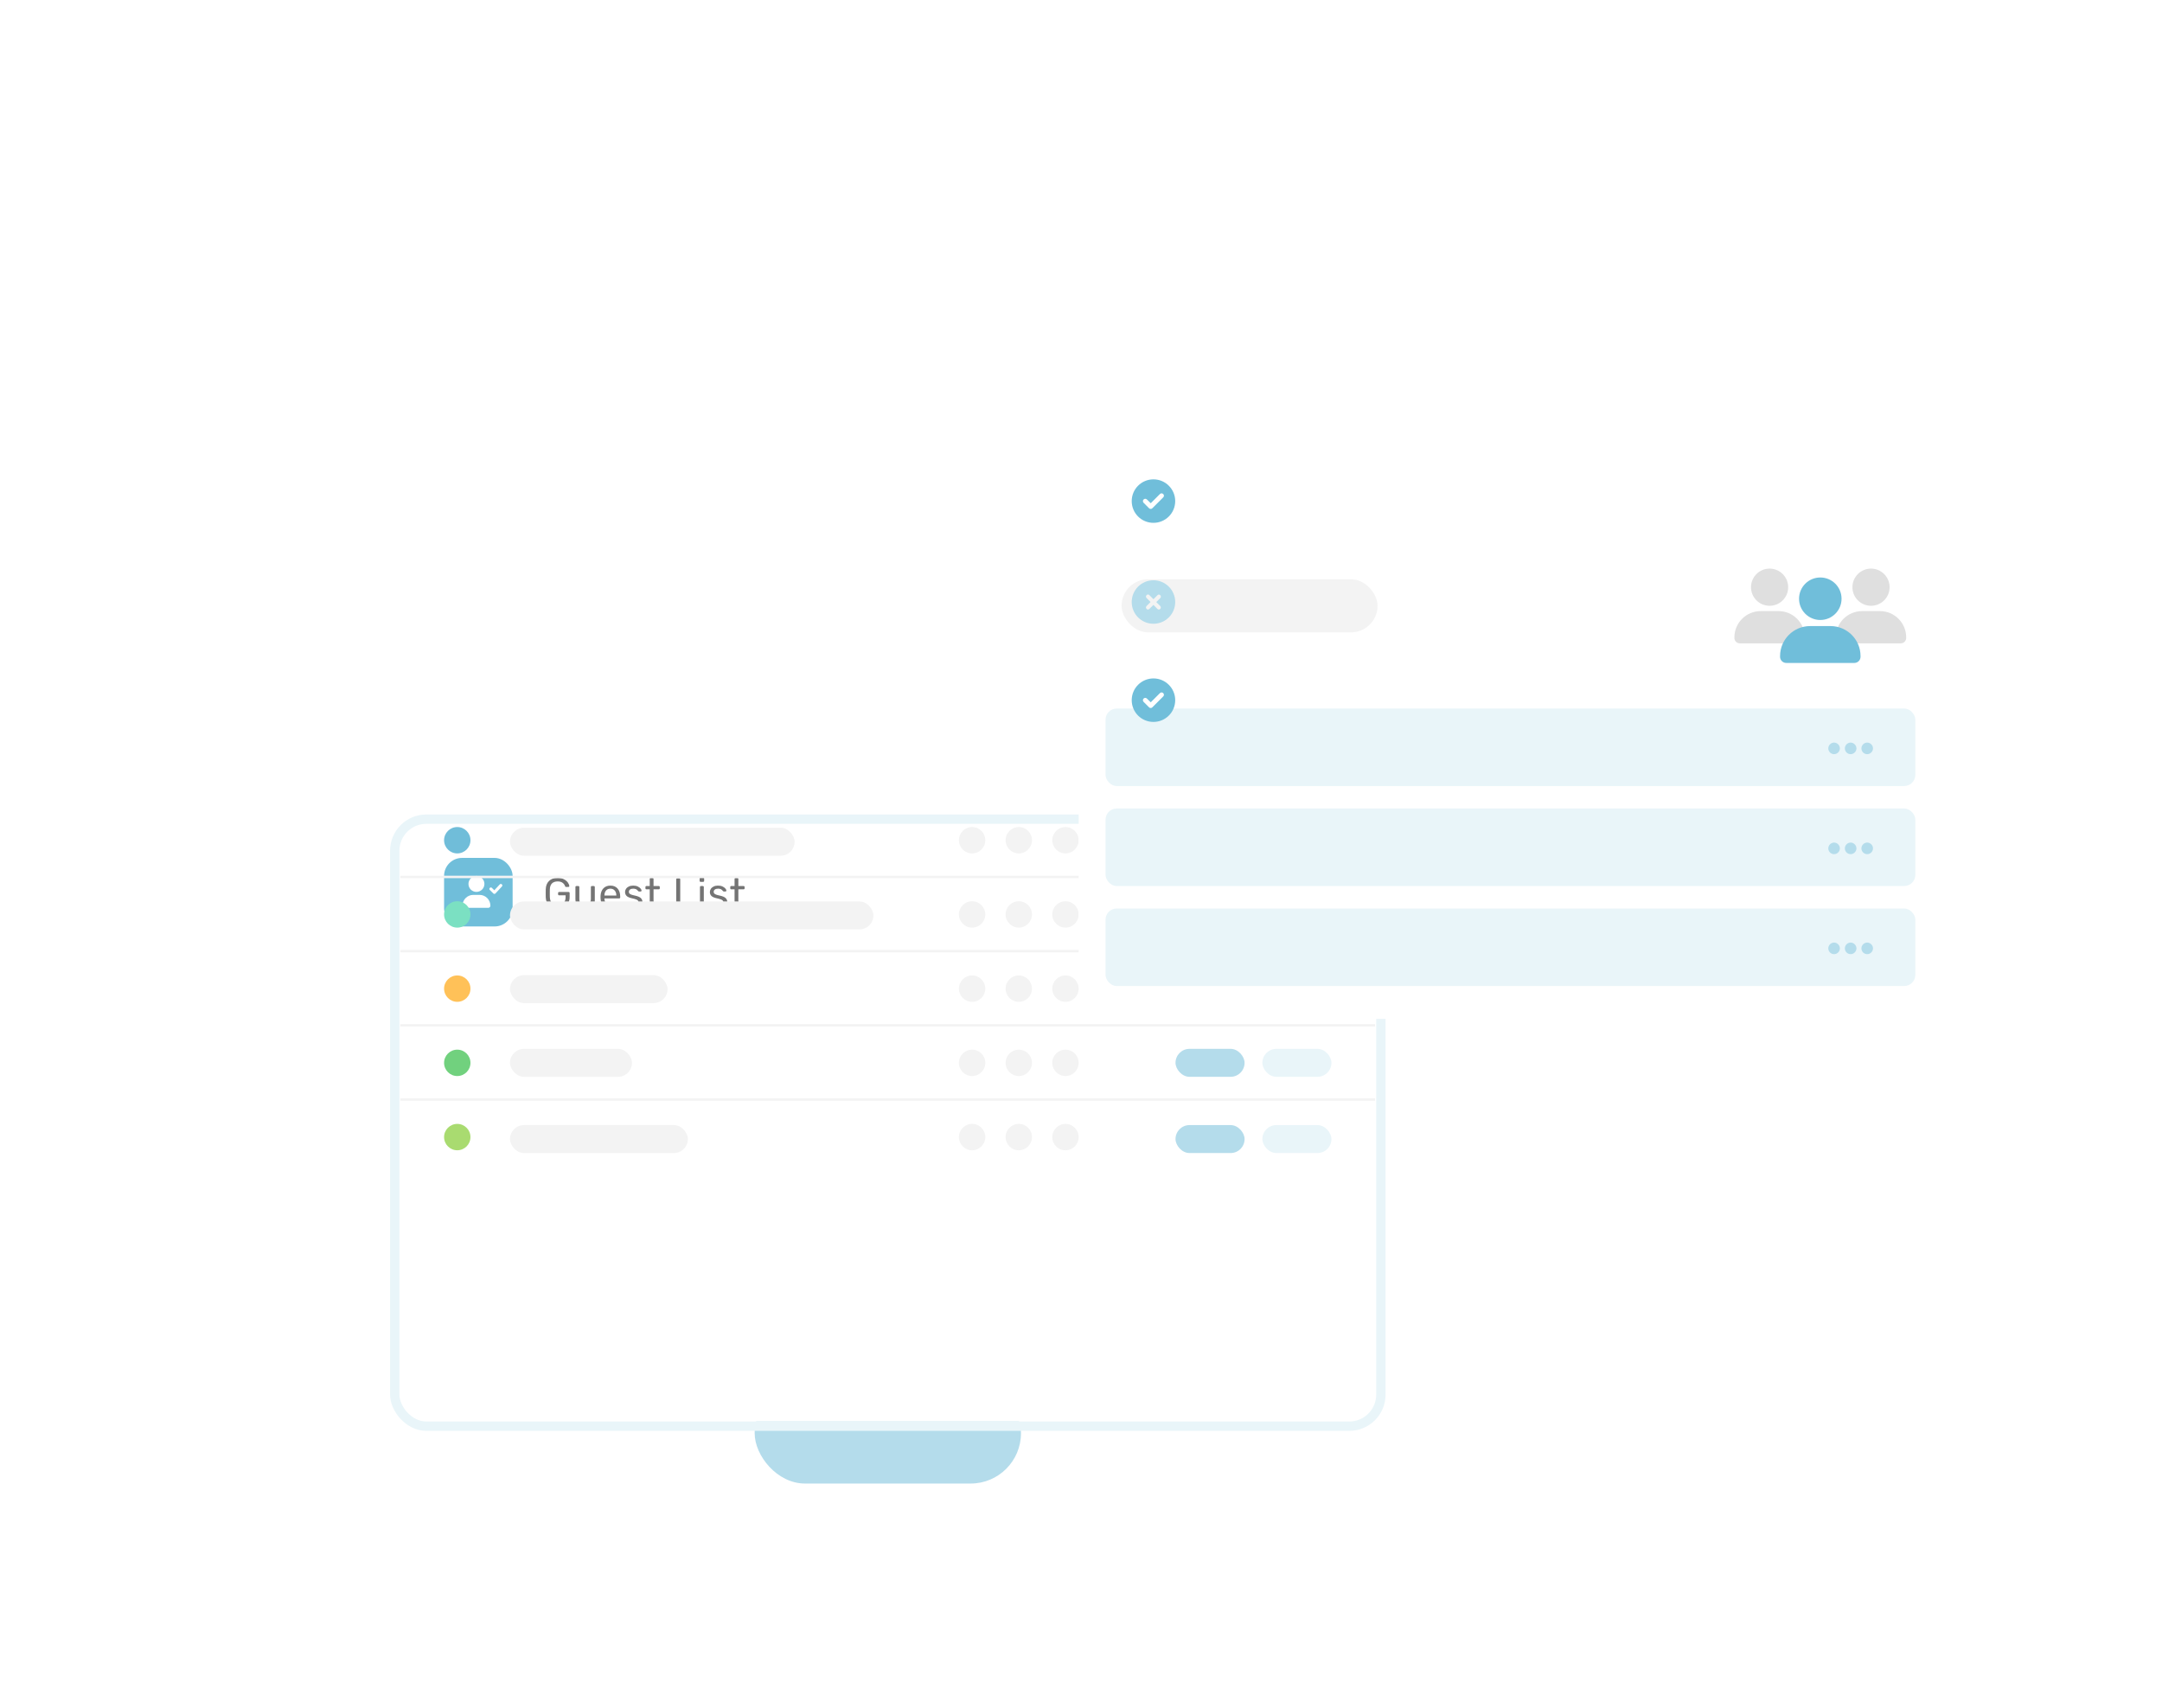 <svg width="543" height="429" viewBox="0 0 543 429" fill="none" xmlns="http://www.w3.org/2000/svg">
<g filter="url(#filter0_dddd_1619_603)">
<rect x="55.008" y="311.034" width="335.948" height="37.779" rx="18.889" fill="white"/>
<rect x="84.5" y="148.449" width="276.962" height="200.365" rx="21.245" fill="white"/>
<path d="M324 183.492C325.161 183.492 326.064 184.395 326.064 185.556C326.064 186.685 325.129 187.62 324 187.62C322.839 187.62 321.937 186.685 321.937 185.556C321.937 184.395 322.839 183.492 324 183.492ZM324.033 178.333C326.29 178.333 328.45 179.171 330.159 180.655C330.578 181.042 330.643 181.687 330.256 182.138C330.03 182.364 329.772 182.46 329.482 182.46C329.224 182.46 328.998 182.396 328.805 182.202C327.483 181.042 325.774 180.397 324.033 180.397C322.259 180.397 320.55 181.042 319.228 182.202C318.809 182.589 318.164 182.557 317.777 182.138C317.422 181.687 317.454 181.042 317.874 180.655C319.583 179.139 321.743 178.333 324.033 178.333ZM334.029 177.204C334.416 177.591 334.448 178.269 334.061 178.655C333.835 178.881 333.577 178.978 333.319 178.978C333.061 178.978 332.803 178.881 332.578 178.688C330.256 176.463 327.225 175.237 324.033 175.237C320.808 175.237 317.745 176.463 315.455 178.688C315.036 179.107 314.391 179.075 313.972 178.655C313.585 178.269 313.617 177.591 314.004 177.204C316.713 174.625 320.26 173.174 324.033 173.174C327.773 173.174 331.32 174.625 334.029 177.204Z" fill="#B4DCEB"/>
<path d="M140.051 185.921C139.124 185.921 138.404 185.664 137.89 185.151C137.377 184.637 137.102 183.942 137.067 183.065C137.059 182.851 137.056 182.516 137.056 182.059C137.056 181.596 137.059 181.26 137.067 181.054C137.095 180.184 137.366 179.495 137.88 178.989C138.4 178.476 139.124 178.219 140.051 178.219C140.679 178.219 141.21 178.333 141.645 178.561C142.08 178.789 142.408 179.064 142.629 179.385C142.85 179.699 142.968 179.991 142.982 180.262V180.283C142.982 180.34 142.957 180.39 142.907 180.433C142.865 180.469 142.815 180.487 142.758 180.487H142.159C142.094 180.487 142.044 180.472 142.009 180.444C141.98 180.415 141.952 180.362 141.923 180.283C141.809 179.948 141.599 179.667 141.292 179.438C140.985 179.21 140.572 179.096 140.051 179.096C139.452 179.096 138.981 179.26 138.639 179.588C138.297 179.916 138.115 180.422 138.094 181.107C138.086 181.314 138.083 181.631 138.083 182.059C138.083 182.48 138.086 182.797 138.094 183.011C138.115 183.703 138.297 184.213 138.639 184.541C138.981 184.869 139.452 185.033 140.051 185.033C140.657 185.033 141.142 184.869 141.506 184.541C141.87 184.206 142.052 183.707 142.052 183.043V182.583H140.415C140.344 182.583 140.283 182.558 140.233 182.508C140.19 182.459 140.169 182.398 140.169 182.327V182.006C140.169 181.934 140.19 181.874 140.233 181.824C140.283 181.774 140.344 181.749 140.415 181.749H142.811C142.89 181.749 142.95 181.774 142.993 181.824C143.043 181.867 143.068 181.927 143.068 182.006V183.022C143.068 183.6 142.947 184.11 142.704 184.552C142.469 184.987 142.123 185.325 141.666 185.568C141.21 185.803 140.672 185.921 140.051 185.921ZM146.648 185.921C145.971 185.921 145.447 185.703 145.076 185.268C144.705 184.826 144.52 184.241 144.52 183.514V180.497C144.52 180.426 144.541 180.369 144.584 180.326C144.634 180.276 144.694 180.251 144.766 180.251H145.258C145.329 180.251 145.386 180.276 145.429 180.326C145.479 180.369 145.504 180.426 145.504 180.497V183.461C145.504 184.545 145.974 185.087 146.916 185.087C147.372 185.087 147.732 184.944 147.996 184.659C148.267 184.366 148.403 183.967 148.403 183.461V180.497C148.403 180.426 148.424 180.369 148.467 180.326C148.517 180.276 148.577 180.251 148.649 180.251H149.141C149.212 180.251 149.269 180.276 149.312 180.326C149.362 180.369 149.387 180.426 149.387 180.497V185.568C149.387 185.639 149.362 185.7 149.312 185.75C149.269 185.793 149.212 185.814 149.141 185.814H148.681C148.61 185.814 148.549 185.793 148.499 185.75C148.456 185.7 148.435 185.639 148.435 185.568V185.087C148.228 185.365 147.986 185.575 147.707 185.718C147.429 185.853 147.076 185.921 146.648 185.921ZM153.298 185.921C152.571 185.921 151.989 185.696 151.554 185.247C151.119 184.791 150.88 184.17 150.838 183.386L150.827 183.022L150.838 182.669C150.88 181.899 151.119 181.285 151.554 180.829C151.989 180.373 152.571 180.144 153.298 180.144C154.082 180.144 154.689 180.394 155.117 180.893C155.552 181.392 155.769 182.07 155.769 182.926V183.118C155.769 183.19 155.744 183.25 155.694 183.3C155.651 183.343 155.594 183.364 155.523 183.364H151.811V183.461C151.832 183.924 151.975 184.32 152.239 184.648C152.503 184.976 152.852 185.14 153.287 185.14C153.622 185.14 153.893 185.076 154.1 184.947C154.314 184.812 154.475 184.673 154.582 184.53C154.646 184.445 154.696 184.395 154.731 184.381C154.767 184.359 154.828 184.348 154.913 184.348H155.384C155.448 184.348 155.502 184.366 155.544 184.402C155.594 184.438 155.619 184.484 155.619 184.541C155.619 184.698 155.523 184.887 155.33 185.108C155.138 185.329 154.863 185.522 154.507 185.686C154.157 185.842 153.754 185.921 153.298 185.921ZM154.796 182.637V182.605C154.796 182.106 154.66 181.699 154.389 181.385C154.118 181.071 153.754 180.915 153.298 180.915C152.834 180.915 152.471 181.071 152.207 181.385C151.943 181.699 151.811 182.106 151.811 182.605V182.637H154.796ZM159.081 185.921C158.589 185.921 158.172 185.842 157.829 185.686C157.494 185.522 157.245 185.336 157.081 185.129C156.916 184.923 156.834 184.751 156.834 184.616C156.834 184.545 156.859 184.491 156.909 184.455C156.959 184.413 157.013 184.391 157.07 184.391H157.519C157.562 184.391 157.594 184.398 157.615 184.413C157.644 184.427 157.68 184.459 157.722 184.509C157.886 184.709 158.068 184.865 158.268 184.98C158.475 185.094 158.749 185.151 159.092 185.151C159.477 185.151 159.783 185.079 160.012 184.937C160.247 184.794 160.365 184.587 160.365 184.316C160.365 184.138 160.315 183.995 160.215 183.888C160.115 183.781 159.947 183.685 159.712 183.6C159.484 183.514 159.142 183.421 158.685 183.321C158.065 183.186 157.626 182.99 157.369 182.733C157.113 182.476 156.984 182.145 156.984 181.738C156.984 181.474 157.063 181.221 157.22 180.979C157.376 180.729 157.608 180.529 157.915 180.38C158.229 180.223 158.6 180.144 159.027 180.144C159.477 180.144 159.858 180.219 160.172 180.369C160.493 180.519 160.732 180.693 160.889 180.893C161.053 181.093 161.135 181.26 161.135 181.396C161.135 181.46 161.11 181.514 161.06 181.556C161.017 181.599 160.964 181.621 160.9 181.621H160.493C160.393 181.621 160.322 181.581 160.279 181.503C160.158 181.367 160.054 181.264 159.969 181.193C159.89 181.114 159.773 181.05 159.616 181C159.459 180.943 159.263 180.915 159.027 180.915C158.678 180.915 158.411 180.989 158.225 181.139C158.04 181.282 157.947 181.474 157.947 181.717C157.947 181.867 157.986 181.995 158.065 182.102C158.143 182.202 158.293 182.298 158.514 182.391C158.735 182.476 159.063 182.566 159.498 182.658C160.176 182.801 160.653 183.004 160.932 183.268C161.217 183.532 161.359 183.871 161.359 184.284C161.359 184.591 161.27 184.869 161.092 185.119C160.921 185.368 160.661 185.564 160.311 185.707C159.969 185.85 159.559 185.921 159.081 185.921ZM164.845 185.814C163.74 185.814 163.187 185.19 163.187 183.942V181.075H162.342C162.271 181.075 162.214 181.054 162.171 181.011C162.128 180.968 162.107 180.911 162.107 180.84V180.497C162.107 180.426 162.128 180.369 162.171 180.326C162.214 180.276 162.271 180.251 162.342 180.251H163.187V178.465C163.187 178.394 163.208 178.336 163.251 178.294C163.294 178.244 163.351 178.219 163.422 178.219H163.893C163.964 178.219 164.021 178.244 164.064 178.294C164.114 178.336 164.139 178.394 164.139 178.465V180.251H165.466C165.537 180.251 165.594 180.276 165.637 180.326C165.687 180.369 165.712 180.426 165.712 180.497V180.84C165.712 180.911 165.687 180.968 165.637 181.011C165.594 181.054 165.537 181.075 165.466 181.075H164.139V183.867C164.139 184.231 164.196 184.505 164.31 184.691C164.431 184.876 164.635 184.969 164.92 184.969H165.573C165.644 184.969 165.701 184.994 165.744 185.044C165.786 185.087 165.808 185.144 165.808 185.215V185.568C165.808 185.639 165.786 185.7 165.744 185.75C165.701 185.793 165.644 185.814 165.573 185.814H164.845ZM170.074 185.814C170.003 185.814 169.946 185.793 169.903 185.75C169.86 185.7 169.839 185.639 169.839 185.568V178.572C169.839 178.5 169.86 178.443 169.903 178.401C169.946 178.351 170.003 178.326 170.074 178.326H170.609C170.68 178.326 170.737 178.351 170.78 178.401C170.823 178.443 170.844 178.5 170.844 178.572V184.915H174.417C174.495 184.915 174.556 184.94 174.599 184.99C174.649 185.033 174.674 185.09 174.674 185.161V185.568C174.674 185.639 174.649 185.7 174.599 185.75C174.549 185.793 174.488 185.814 174.417 185.814H170.074ZM175.963 179.203C175.892 179.203 175.831 179.182 175.781 179.139C175.739 179.089 175.717 179.028 175.717 178.957V178.401C175.717 178.329 175.739 178.269 175.781 178.219C175.831 178.169 175.892 178.144 175.963 178.144H176.594C176.666 178.144 176.726 178.169 176.776 178.219C176.826 178.269 176.851 178.329 176.851 178.401V178.957C176.851 179.028 176.826 179.089 176.776 179.139C176.726 179.182 176.666 179.203 176.594 179.203H175.963ZM176.049 185.814C175.978 185.814 175.917 185.793 175.867 185.75C175.824 185.7 175.803 185.639 175.803 185.568V180.497C175.803 180.426 175.824 180.369 175.867 180.326C175.917 180.276 175.978 180.251 176.049 180.251H176.52C176.591 180.251 176.648 180.276 176.691 180.326C176.741 180.369 176.766 180.426 176.766 180.497V185.568C176.766 185.639 176.741 185.7 176.691 185.75C176.648 185.793 176.591 185.814 176.52 185.814H176.049ZM180.384 185.921C179.892 185.921 179.475 185.842 179.132 185.686C178.797 185.522 178.547 185.336 178.383 185.129C178.219 184.923 178.137 184.751 178.137 184.616C178.137 184.545 178.162 184.491 178.212 184.455C178.262 184.413 178.316 184.391 178.373 184.391H178.822C178.865 184.391 178.897 184.398 178.918 184.413C178.947 184.427 178.983 184.459 179.025 184.509C179.189 184.709 179.371 184.865 179.571 184.98C179.778 185.094 180.052 185.151 180.395 185.151C180.78 185.151 181.086 185.079 181.315 184.937C181.55 184.794 181.668 184.587 181.668 184.316C181.668 184.138 181.618 183.995 181.518 183.888C181.418 183.781 181.25 183.685 181.015 183.6C180.787 183.514 180.444 183.421 179.988 183.321C179.368 183.186 178.929 182.99 178.672 182.733C178.416 182.476 178.287 182.145 178.287 181.738C178.287 181.474 178.366 181.221 178.523 180.979C178.679 180.729 178.911 180.529 179.218 180.38C179.532 180.223 179.902 180.144 180.33 180.144C180.78 180.144 181.161 180.219 181.475 180.369C181.796 180.519 182.035 180.693 182.192 180.893C182.356 181.093 182.438 181.26 182.438 181.396C182.438 181.46 182.413 181.514 182.363 181.556C182.32 181.599 182.267 181.621 182.202 181.621H181.796C181.696 181.621 181.625 181.581 181.582 181.503C181.461 181.367 181.357 181.264 181.272 181.193C181.193 181.114 181.076 181.05 180.919 181C180.762 180.943 180.566 180.915 180.33 180.915C179.981 180.915 179.713 180.989 179.528 181.139C179.343 181.282 179.25 181.474 179.25 181.717C179.25 181.867 179.289 181.995 179.368 182.102C179.446 182.202 179.596 182.298 179.817 182.391C180.038 182.476 180.366 182.566 180.801 182.658C181.479 182.801 181.956 183.004 182.235 183.268C182.52 183.532 182.662 183.871 182.662 184.284C182.662 184.591 182.573 184.869 182.395 185.119C182.224 185.368 181.964 185.564 181.614 185.707C181.272 185.85 180.862 185.921 180.384 185.921ZM186.148 185.814C185.043 185.814 184.49 185.19 184.49 183.942V181.075H183.645C183.574 181.075 183.516 181.054 183.474 181.011C183.431 180.968 183.409 180.911 183.409 180.84V180.497C183.409 180.426 183.431 180.369 183.474 180.326C183.516 180.276 183.574 180.251 183.645 180.251H184.49V178.465C184.49 178.394 184.511 178.336 184.554 178.294C184.597 178.244 184.654 178.219 184.725 178.219H185.196C185.267 178.219 185.324 178.244 185.367 178.294C185.417 178.336 185.442 178.394 185.442 178.465V180.251H186.768C186.84 180.251 186.897 180.276 186.94 180.326C186.99 180.369 187.015 180.426 187.015 180.497V180.84C187.015 180.911 186.99 180.968 186.94 181.011C186.897 181.054 186.84 181.075 186.768 181.075H185.442V183.867C185.442 184.231 185.499 184.505 185.613 184.691C185.734 184.876 185.938 184.969 186.223 184.969H186.875C186.947 184.969 187.004 184.994 187.047 185.044C187.089 185.087 187.111 185.144 187.111 185.215V185.568C187.111 185.639 187.089 185.7 187.047 185.75C187.004 185.793 186.947 185.814 186.875 185.814H186.148Z" fill="#747474"/>
<rect x="111.747" y="173.402" width="16.787" height="16.787" rx="4.304" fill="#70BEDA" stroke="#70BEDA" stroke-width="0.428"/>
<path d="M120.444 182.477C121.947 182.477 123.167 183.698 123.167 185.2C123.167 185.497 122.917 185.732 122.62 185.732H116.688C116.391 185.732 116.156 185.497 116.156 185.2C116.156 183.698 117.361 182.477 118.864 182.477H120.444ZM119.662 181.726C118.551 181.726 117.659 180.834 117.659 179.723C117.659 178.627 118.551 177.719 119.662 177.719C120.757 177.719 121.665 178.627 121.665 179.723C121.665 180.834 120.757 181.726 119.662 181.726ZM126.047 179.832C126.203 179.973 126.203 180.208 126.062 180.364L124.435 182.117C124.372 182.195 124.263 182.227 124.169 182.227C124.059 182.227 123.965 182.195 123.903 182.117L123.026 181.241C122.87 181.1 122.87 180.865 123.026 180.724C123.167 180.568 123.402 180.568 123.543 180.724L124.153 181.319L125.515 179.848C125.656 179.691 125.89 179.691 126.047 179.832Z" fill="white"/>
<rect x="189.538" y="305.042" width="66.886" height="25.279" rx="12.64" fill="#B4DCEB"/>
<rect x="189.538" y="289.309" width="66.886" height="25.426" fill="white"/>
<rect x="99.143" y="163.459" width="247.674" height="152.453" rx="7.93" stroke="#E9F5F9" stroke-width="2.349" stroke-linecap="round"/>
</g>
<g style="mix-blend-mode:multiply">
<path d="M100.544 276.161H345.348" stroke="#F3F3F3" stroke-width="0.604" stroke-miterlimit="10"/>
</g>
<g style="mix-blend-mode:multiply">
<path d="M100.544 257.522H345.348" stroke="#F3F3F3" stroke-width="0.604" stroke-miterlimit="10"/>
</g>
<g style="mix-blend-mode:multiply">
<path d="M100.544 238.885H345.348" stroke="#F3F3F3" stroke-width="0.604" stroke-miterlimit="10"/>
</g>
<g style="mix-blend-mode:multiply">
<path d="M100.544 220.248H345.348" stroke="#F3F3F3" stroke-width="0.604" stroke-miterlimit="10"/>
</g>
<path d="M114.845 214.337C116.675 214.337 118.158 212.854 118.158 211.025C118.158 209.195 116.675 207.712 114.845 207.712C113.016 207.712 111.533 209.195 111.533 211.025C111.533 212.854 113.016 214.337 114.845 214.337Z" fill="#70BDD9"/>
<path d="M114.845 232.975C116.675 232.975 118.158 231.492 118.158 229.662C118.158 227.833 116.675 226.35 114.845 226.35C113.016 226.35 111.533 227.833 111.533 229.662C111.533 231.492 113.016 232.975 114.845 232.975Z" fill="#7BE0C2"/>
<path d="M114.845 251.612C116.675 251.612 118.158 250.129 118.158 248.3C118.158 246.47 116.675 244.987 114.845 244.987C113.016 244.987 111.533 246.47 111.533 248.3C111.533 250.129 113.016 251.612 114.845 251.612Z" fill="#FFC158"/>
<path d="M114.845 270.25C116.675 270.25 118.158 268.766 118.158 266.937C118.158 265.107 116.675 263.624 114.845 263.624C113.016 263.624 111.533 265.107 111.533 266.937C111.533 268.766 113.016 270.25 114.845 270.25Z" fill="#71D17E"/>
<path d="M114.845 288.894C116.675 288.894 118.158 287.411 118.158 285.581C118.158 283.752 116.675 282.269 114.845 282.269C113.016 282.269 111.533 283.752 111.533 285.581C111.533 287.411 113.016 288.894 114.845 288.894Z" fill="#A9DB70"/>
<path d="M244.152 214.337C245.981 214.337 247.464 212.854 247.464 211.025C247.464 209.195 245.981 207.712 244.152 207.712C242.322 207.712 240.839 209.195 240.839 211.025C240.839 212.854 242.322 214.337 244.152 214.337Z" fill="#F3F3F3"/>
<path d="M244.152 232.975C245.981 232.975 247.464 231.492 247.464 229.662C247.464 227.833 245.981 226.35 244.152 226.35C242.322 226.35 240.839 227.833 240.839 229.662C240.839 231.492 242.322 232.975 244.152 232.975Z" fill="#F3F3F3"/>
<path d="M244.152 251.612C245.981 251.612 247.464 250.129 247.464 248.3C247.464 246.47 245.981 244.987 244.152 244.987C242.322 244.987 240.839 246.47 240.839 248.3C240.839 250.129 242.322 251.612 244.152 251.612Z" fill="#F3F3F3"/>
<path d="M244.152 270.25C245.981 270.25 247.464 268.766 247.464 266.937C247.464 265.107 245.981 263.624 244.152 263.624C242.322 263.624 240.839 265.107 240.839 266.937C240.839 268.766 242.322 270.25 244.152 270.25Z" fill="#F3F3F3"/>
<path d="M244.152 288.894C245.981 288.894 247.464 287.411 247.464 285.581C247.464 283.752 245.981 282.269 244.152 282.269C242.322 282.269 240.839 283.752 240.839 285.581C240.839 287.411 242.322 288.894 244.152 288.894Z" fill="#F3F3F3"/>
<path d="M255.874 214.337C257.704 214.337 259.187 212.854 259.187 211.025C259.187 209.195 257.704 207.712 255.874 207.712C254.045 207.712 252.562 209.195 252.562 211.025C252.562 212.854 254.045 214.337 255.874 214.337Z" fill="#F3F3F3"/>
<path d="M255.874 232.975C257.704 232.975 259.187 231.492 259.187 229.662C259.187 227.833 257.704 226.35 255.874 226.35C254.045 226.35 252.562 227.833 252.562 229.662C252.562 231.492 254.045 232.975 255.874 232.975Z" fill="#F3F3F3"/>
<path d="M255.874 251.612C257.704 251.612 259.187 250.129 259.187 248.3C259.187 246.47 257.704 244.987 255.874 244.987C254.045 244.987 252.562 246.47 252.562 248.3C252.562 250.129 254.045 251.612 255.874 251.612Z" fill="#F3F3F3"/>
<path d="M255.874 270.25C257.704 270.25 259.187 268.766 259.187 266.937C259.187 265.107 257.704 263.624 255.874 263.624C254.045 263.624 252.562 265.107 252.562 266.937C252.562 268.766 254.045 270.25 255.874 270.25Z" fill="#F3F3F3"/>
<path d="M255.874 288.894C257.704 288.894 259.187 287.411 259.187 285.581C259.187 283.752 257.704 282.269 255.874 282.269C254.045 282.269 252.562 283.752 252.562 285.581C252.562 287.411 254.045 288.894 255.874 288.894Z" fill="#F3F3F3"/>
<path d="M267.597 214.338C269.427 214.338 270.91 212.855 270.91 211.025C270.91 209.196 269.427 207.712 267.597 207.712C265.768 207.712 264.285 209.196 264.285 211.025C264.285 212.855 265.768 214.338 267.597 214.338Z" fill="#F3F3F3"/>
<path d="M267.597 232.976C269.427 232.976 270.91 231.492 270.91 229.663C270.91 227.833 269.427 226.35 267.597 226.35C265.768 226.35 264.285 227.833 264.285 229.663C264.285 231.492 265.768 232.976 267.597 232.976Z" fill="#F3F3F3"/>
<path d="M267.597 251.613C269.427 251.613 270.91 250.13 270.91 248.3C270.91 246.47 269.427 244.987 267.597 244.987C265.768 244.987 264.285 246.47 264.285 248.3C264.285 250.13 265.768 251.613 267.597 251.613Z" fill="#F3F3F3"/>
<path d="M267.597 270.25C269.427 270.25 270.91 268.766 270.91 266.937C270.91 265.107 269.427 263.624 267.597 263.624C265.768 263.624 264.285 265.107 264.285 266.937C264.285 268.766 265.768 270.25 267.597 270.25Z" fill="#F3F3F3"/>
<path d="M267.597 288.895C269.427 288.895 270.91 287.411 270.91 285.582C270.91 283.752 269.427 282.269 267.597 282.269C265.768 282.269 264.285 283.752 264.285 285.582C264.285 287.411 265.768 288.895 267.597 288.895Z" fill="#F3F3F3"/>
<rect x="128.089" y="282.569" width="44.679" height="7.021" rx="3.51" fill="#F3F3F3"/>
<rect x="128.089" y="263.421" width="30.638" height="7.021" rx="3.511" fill="#F3F3F3"/>
<rect x="128.089" y="244.911" width="39.573" height="7.021" rx="3.51" fill="#F3F3F3"/>
<rect x="128.089" y="226.4" width="91.273" height="7.021" rx="3.51" fill="#F3F3F3"/>
<rect x="128.089" y="207.891" width="71.486" height="7.021" rx="3.51" fill="#F3F3F3"/>
<rect x="295.238" y="282.569" width="17.346" height="7.021" rx="3.51" fill="#B4DCEB"/>
<rect x="295.238" y="263.421" width="17.346" height="7.021" rx="3.511" fill="#B4DCEB"/>
<rect x="295.238" y="244.911" width="17.346" height="7.021" rx="3.51" fill="#B4DCEB"/>
<rect x="295.238" y="226.4" width="17.346" height="7.021" rx="3.51" fill="#B4DCEB"/>
<rect x="295.238" y="207.891" width="17.346" height="7.021" rx="3.51" fill="#B4DCEB"/>
<rect x="317.053" y="282.569" width="17.346" height="7.021" rx="3.51" fill="#E9F5F9"/>
<rect x="317.053" y="263.421" width="17.346" height="7.021" rx="3.511" fill="#E9F5F9"/>
<rect x="317.053" y="244.911" width="17.346" height="7.021" rx="3.51" fill="#E9F5F9"/>
<rect x="317.053" y="226.4" width="17.346" height="7.021" rx="3.51" fill="#E9F5F9"/>
<rect x="317.053" y="207.891" width="17.346" height="7.021" rx="3.51" fill="#E9F5F9"/>
<g filter="url(#filter1_ddd_1619_603)">
<rect x="270.911" y="69.969" width="216.901" height="123.928" rx="11.214" fill="white"/>
<rect x="277.662" y="166.173" width="203.387" height="19.468" rx="2.804" fill="#E9F5F9"/>
<path d="M462.1 176.183C462.1 176.989 461.425 177.639 460.645 177.639C459.839 177.639 459.19 176.989 459.19 176.183C459.19 175.404 459.839 174.728 460.645 174.728C461.425 174.728 462.1 175.404 462.1 176.183ZM466.258 176.183C466.258 176.989 465.583 177.639 464.803 177.639C463.997 177.639 463.348 176.989 463.348 176.183C463.348 175.404 463.997 174.728 464.803 174.728C465.583 174.728 466.258 175.404 466.258 176.183ZM467.506 176.183C467.506 175.404 468.155 174.728 468.961 174.728C469.741 174.728 470.416 175.404 470.416 176.183C470.416 176.989 469.741 177.639 468.961 177.639C468.155 177.639 467.506 176.989 467.506 176.183Z" fill="#B4DCEB"/>
<rect x="277.662" y="141.06" width="203.389" height="19.468" rx="2.804" fill="#E9F5F9"/>
<path d="M462.1 151.07C462.1 151.876 461.425 152.525 460.645 152.525C459.839 152.525 459.19 151.876 459.19 151.07C459.19 150.29 459.839 149.615 460.645 149.615C461.425 149.615 462.1 150.29 462.1 151.07ZM466.258 151.07C466.258 151.876 465.583 152.525 464.803 152.525C463.997 152.525 463.348 151.876 463.348 151.07C463.348 150.29 463.997 149.615 464.803 149.615C465.583 149.615 466.258 150.29 466.258 151.07ZM467.506 151.07C467.506 150.29 468.155 149.615 468.961 149.615C469.741 149.615 470.416 150.29 470.416 151.07C470.416 151.876 469.741 152.525 468.961 152.525C468.155 152.525 467.506 151.876 467.506 151.07Z" fill="#B4DCEB"/>
<rect x="277.662" y="115.947" width="203.389" height="19.468" rx="2.804" fill="#E9F5F9"/>
<path d="M462.1 125.958C462.1 126.763 461.425 127.413 460.645 127.413C459.839 127.413 459.19 126.763 459.19 125.958C459.19 125.178 459.839 124.502 460.645 124.502C461.425 124.502 462.1 125.178 462.1 125.958ZM466.258 125.958C466.258 126.763 465.583 127.413 464.803 127.413C463.997 127.413 463.348 126.763 463.348 125.958C463.348 125.178 463.997 124.502 464.803 124.502C465.583 124.502 466.258 125.178 466.258 125.958ZM467.506 125.958C467.506 125.178 468.155 124.502 468.961 124.502C469.741 124.502 470.416 125.178 470.416 125.958C470.416 126.763 469.741 127.413 468.961 127.413C468.155 127.413 467.506 126.763 467.506 125.958Z" fill="#B4DCEB"/>
<rect x="281.694" y="83.487" width="64.288" height="13.329" rx="6.665" fill="#F3F3F3"/>
<path d="M444.445 90.145C447.024 90.145 449.114 88.055 449.114 85.476C449.114 82.897 447.024 80.807 444.445 80.807C441.867 80.807 439.776 82.897 439.776 85.476C439.776 88.055 441.867 90.145 444.445 90.145Z" fill="#DFDFDF"/>
<path d="M442.203 91.48H446.685C450.327 91.48 453.283 94.436 453.283 98.077V98.217C453.283 98.97 452.674 99.579 451.921 99.579H436.963C436.214 99.579 435.605 98.97 435.605 98.221V98.077C435.605 94.436 438.562 91.48 442.203 91.48Z" fill="#DFDFDF"/>
<path d="M469.917 90.145C472.495 90.145 474.586 88.055 474.586 85.476C474.586 82.897 472.495 80.807 469.917 80.807C467.338 80.807 465.248 82.897 465.248 85.476C465.248 88.055 467.338 90.145 469.917 90.145Z" fill="#DFDFDF"/>
<path d="M467.674 91.48H472.157C475.798 91.48 478.754 94.436 478.754 98.077V98.217C478.754 98.97 478.145 99.579 477.393 99.579H462.435C461.686 99.579 461.077 98.97 461.077 98.221V98.077C461.077 94.436 464.033 91.48 467.674 91.48Z" fill="#DFDFDF"/>
<path d="M457.18 93.712C460.128 93.712 462.518 91.322 462.518 88.374C462.518 85.426 460.128 83.036 457.18 83.036C454.232 83.036 451.842 85.426 451.842 88.374C451.842 91.322 454.232 93.712 457.18 93.712Z" fill="#70BEDA"/>
<path d="M454.618 95.24H459.743C463.906 95.24 467.286 98.62 467.286 102.783V102.943C467.286 103.803 466.59 104.5 465.729 104.5H448.626C447.771 104.5 447.074 103.803 447.074 102.947V102.783C447.074 98.62 450.454 95.24 454.618 95.24Z" fill="#70BEDA"/>
</g>
<path d="M289.7 170.39C292.708 170.39 295.161 172.844 295.161 175.852C295.161 178.881 292.708 181.313 289.7 181.313C286.67 181.313 284.238 178.881 284.238 175.852C284.238 172.844 286.67 170.39 289.7 170.39ZM292.153 174.913C292.388 174.678 292.388 174.316 292.153 174.081C291.918 173.846 291.556 173.846 291.321 174.081L289.017 176.385L288.057 175.446C287.822 175.212 287.46 175.212 287.225 175.446C286.99 175.681 286.99 176.044 287.225 176.278L288.59 177.644C288.697 177.772 288.846 177.814 289.017 177.814C289.166 177.814 289.316 177.772 289.422 177.644L292.153 174.913Z" fill="#70BEDA"/>
<path d="M289.7 120.39C292.708 120.39 295.161 122.843 295.161 125.851C295.161 128.881 292.708 131.313 289.7 131.313C286.67 131.313 284.238 128.881 284.238 125.851C284.238 122.843 286.67 120.39 289.7 120.39ZM292.153 124.913C292.388 124.678 292.388 124.315 292.153 124.081C291.918 123.846 291.556 123.846 291.321 124.081L289.017 126.385L288.057 125.446C287.822 125.211 287.46 125.211 287.225 125.446C286.99 125.681 286.99 126.043 287.225 126.278L288.59 127.643C288.697 127.771 288.846 127.814 289.017 127.814C289.166 127.814 289.316 127.771 289.422 127.643L292.153 124.913Z" fill="#70BEDA"/>
<path d="M289.7 145.736C292.708 145.736 295.161 148.189 295.161 151.197C295.161 154.227 292.708 156.659 289.7 156.659C286.67 156.659 284.238 154.227 284.238 151.197C284.238 148.189 286.67 145.736 289.7 145.736ZM291.406 152.2L290.404 151.219L291.406 150.216C291.62 150.003 291.62 149.683 291.406 149.491C291.214 149.277 290.894 149.277 290.702 149.491L289.7 150.493L288.676 149.469C288.484 149.256 288.164 149.256 287.972 149.469C287.758 149.661 287.758 149.981 287.972 150.195L288.974 151.197L287.972 152.2C287.758 152.413 287.758 152.733 287.972 152.925C288.164 153.139 288.484 153.139 288.676 152.925L289.7 151.923L290.681 152.925C290.873 153.139 291.193 153.139 291.406 152.925C291.598 152.733 291.598 152.413 291.406 152.2Z" fill="#B4DCEB"/>
<defs>
<filter id="filter0_dddd_1619_603" x="45.613" y="146.1" width="354.738" height="234.422" filterUnits="userSpaceOnUse" color-interpolation-filters="sRGB">
<feFlood flood-opacity="0" result="BackgroundImageFix"/>
<feColorMatrix in="SourceAlpha" type="matrix" values="0 0 0 0 0 0 0 0 0 0 0 0 0 0 0 0 0 0 127 0" result="hardAlpha"/>
<feOffset dy="1.174"/>
<feGaussianBlur stdDeviation="1.762"/>
<feColorMatrix type="matrix" values="0 0 0 0 0.592 0 0 0 0 0.592 0 0 0 0 0.592 0 0 0 0.06 0"/>
<feBlend mode="normal" in2="BackgroundImageFix" result="effect1_dropShadow_1619_603"/>
<feColorMatrix in="SourceAlpha" type="matrix" values="0 0 0 0 0 0 0 0 0 0 0 0 0 0 0 0 0 0 127 0" result="hardAlpha"/>
<feOffset dy="5.872"/>
<feGaussianBlur stdDeviation="2.936"/>
<feColorMatrix type="matrix" values="0 0 0 0 0.592 0 0 0 0 0.592 0 0 0 0 0.592 0 0 0 0.05 0"/>
<feBlend mode="normal" in2="effect1_dropShadow_1619_603" result="effect2_dropShadow_1619_603"/>
<feColorMatrix in="SourceAlpha" type="matrix" values="0 0 0 0 0 0 0 0 0 0 0 0 0 0 0 0 0 0 127 0" result="hardAlpha"/>
<feOffset dy="12.918"/>
<feGaussianBlur stdDeviation="3.523"/>
<feColorMatrix type="matrix" values="0 0 0 0 0.592 0 0 0 0 0.592 0 0 0 0 0.592 0 0 0 0.03 0"/>
<feBlend mode="normal" in2="effect2_dropShadow_1619_603" result="effect3_dropShadow_1619_603"/>
<feColorMatrix in="SourceAlpha" type="matrix" values="0 0 0 0 0 0 0 0 0 0 0 0 0 0 0 0 0 0 127 0" result="hardAlpha"/>
<feOffset dy="22.313"/>
<feGaussianBlur stdDeviation="4.697"/>
<feColorMatrix type="matrix" values="0 0 0 0 0.592 0 0 0 0 0.592 0 0 0 0 0.592 0 0 0 0.01 0"/>
<feBlend mode="normal" in2="effect3_dropShadow_1619_603" result="effect4_dropShadow_1619_603"/>
<feBlend mode="normal" in="SourceGraphic" in2="effect4_dropShadow_1619_603" result="shape"/>
</filter>
<filter id="filter1_ddd_1619_603" x="246.911" y="63.969" width="264.902" height="193.928" filterUnits="userSpaceOnUse" color-interpolation-filters="sRGB">
<feFlood flood-opacity="0" result="BackgroundImageFix"/>
<feColorMatrix in="SourceAlpha" type="matrix" values="0 0 0 0 0 0 0 0 0 0 0 0 0 0 0 0 0 0 127 0" result="hardAlpha"/>
<feOffset dy="4"/>
<feGaussianBlur stdDeviation="5"/>
<feColorMatrix type="matrix" values="0 0 0 0 0.592 0 0 0 0 0.592 0 0 0 0 0.592 0 0 0 0.03 0"/>
<feBlend mode="normal" in2="BackgroundImageFix" result="effect1_dropShadow_1619_603"/>
<feColorMatrix in="SourceAlpha" type="matrix" values="0 0 0 0 0 0 0 0 0 0 0 0 0 0 0 0 0 0 127 0" result="hardAlpha"/>
<feOffset dy="18"/>
<feGaussianBlur stdDeviation="9"/>
<feColorMatrix type="matrix" values="0 0 0 0 0.592 0 0 0 0 0.592 0 0 0 0 0.592 0 0 0 0.03 0"/>
<feBlend mode="normal" in2="effect1_dropShadow_1619_603" result="effect2_dropShadow_1619_603"/>
<feColorMatrix in="SourceAlpha" type="matrix" values="0 0 0 0 0 0 0 0 0 0 0 0 0 0 0 0 0 0 127 0" result="hardAlpha"/>
<feOffset dy="40"/>
<feGaussianBlur stdDeviation="12"/>
<feColorMatrix type="matrix" values="0 0 0 0 0.592 0 0 0 0 0.592 0 0 0 0 0.592 0 0 0 0.02 0"/>
<feBlend mode="normal" in2="effect2_dropShadow_1619_603" result="effect3_dropShadow_1619_603"/>
<feBlend mode="normal" in="SourceGraphic" in2="effect3_dropShadow_1619_603" result="shape"/>
</filter>
</defs>
</svg>
